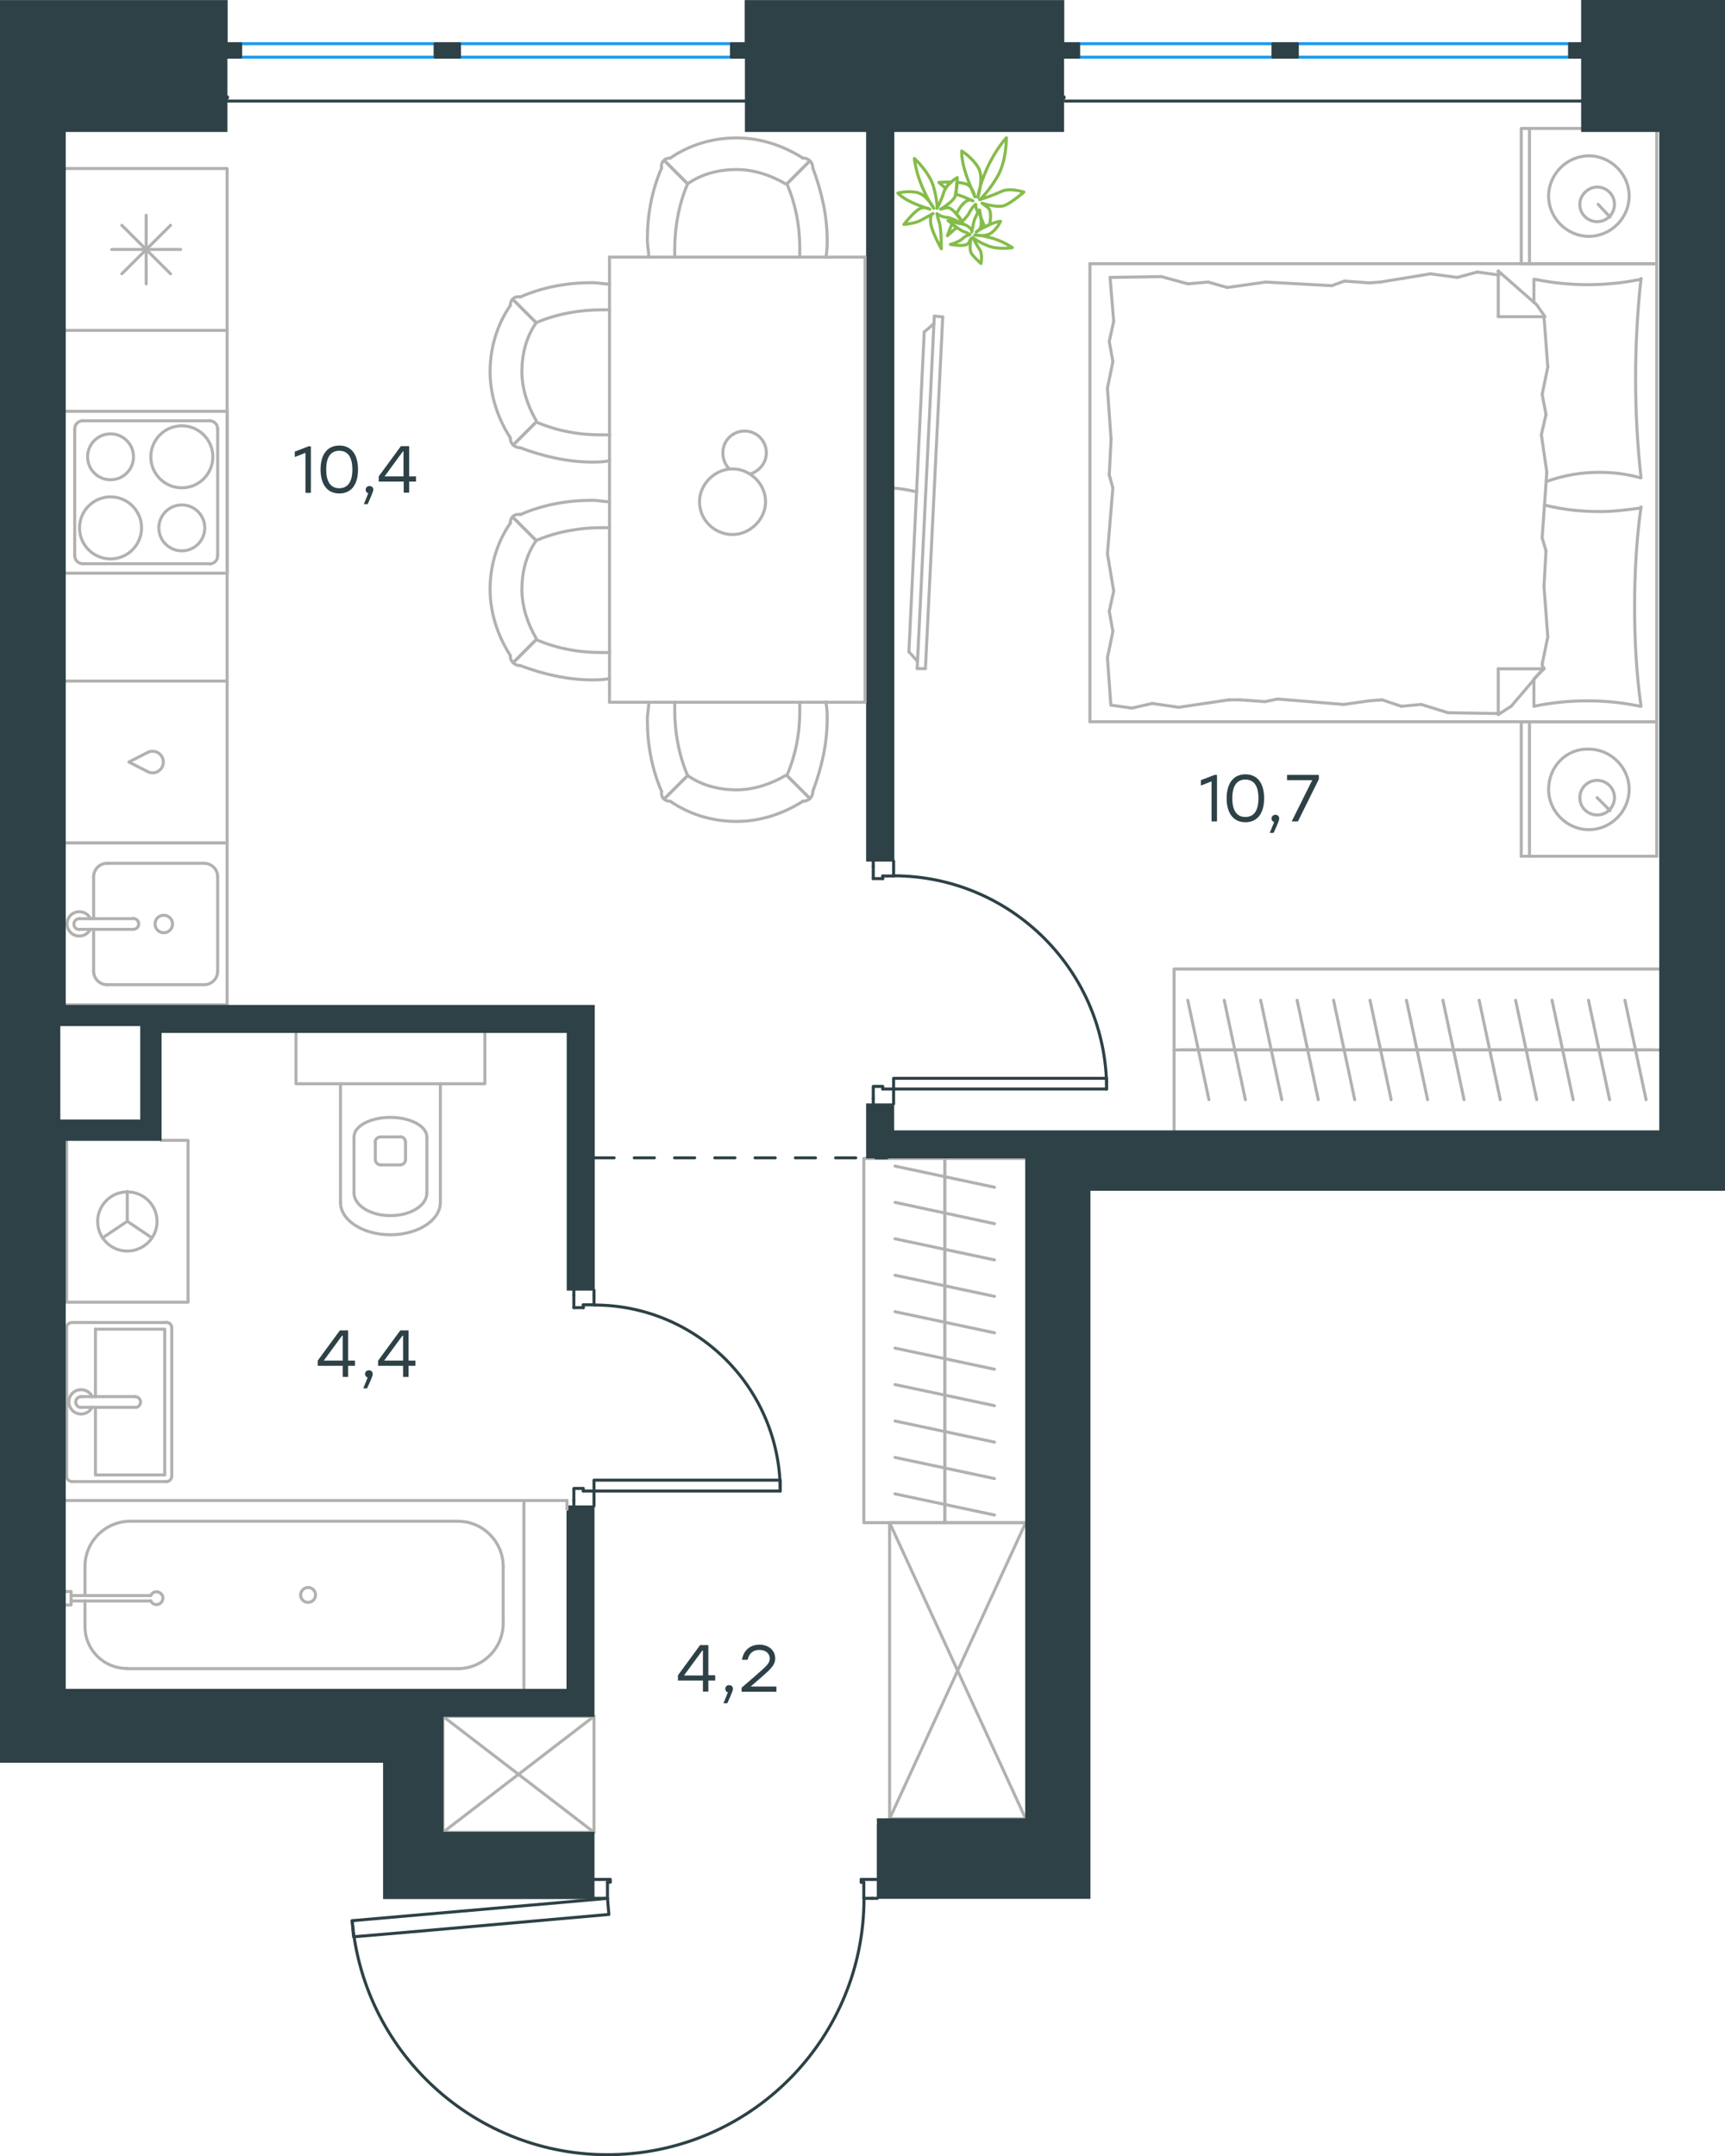 <?xml version="1.0" encoding="utf-8"?>
<!-- Generator: Adobe Illustrator 26.5.0, SVG Export Plug-In . SVG Version: 6.00 Build 0)  -->
<svg version="1.1" id="Слой_1" xmlns="http://www.w3.org/2000/svg" xmlns:xlink="http://www.w3.org/1999/xlink" x="0px" y="0px"
	 viewBox="0 0 856.7 1071" style="enable-background:new 0 0 856.7 1071;" xml:space="preserve">
<style type="text/css">
	.st0{fill:none;stroke:#B2B1B0;stroke-width:1.5;stroke-linecap:round;stroke-linejoin:round;stroke-miterlimit:22.926;}
	.st1{enable-background:new    ;}
	.st2{fill:#2D4146;}
	.st3{fill:none;stroke:#2D4146;stroke-width:1.5;stroke-linecap:round;stroke-linejoin:round;stroke-miterlimit:22.926;}
	.st4{fill:none;stroke:#1D9CEB;stroke-width:1.5;stroke-linecap:round;stroke-linejoin:round;stroke-miterlimit:22.926;}
	
		.st5{fill:none;stroke:#2D4146;stroke-width:1.5;stroke-linecap:round;stroke-linejoin:round;stroke-miterlimit:22.926;stroke-dasharray:10,10,0,0,0,0;}
	.st6{fill:#2D4146;stroke:#2D4146;stroke-width:0.5;stroke-miterlimit:10;}
	.st7{fill:none;stroke:#84BC4A;stroke-width:1.5;stroke-linecap:round;stroke-linejoin:round;stroke-miterlimit:22.926;}
</style>
<g>
	<line class="st0" x1="822.8" y1="358.5" x2="822.8" y2="425.3"/>
	<line class="st0" x1="755.5" y1="425.3" x2="755.5" y2="358.5"/>
	<line class="st0" x1="755.5" y1="358.5" x2="822.8" y2="358.5"/>
	<line class="st0" x1="822.8" y1="425.3" x2="755.5" y2="425.3"/>
	<line class="st0" x1="793.2" y1="396.2" x2="799.6" y2="402.6"/>
	<line class="st0" x1="759.6" y1="425.3" x2="759.6" y2="358.5"/>
	<path class="st0" d="M769.1,392.1c0,10.9,9.1,20,20,20s20-9.1,20-20s-9.1-20-20-20C777.8,371.7,769.1,380.8,769.1,392.1z"/>
	<path class="st0" d="M784.6,396.2c0,5,4.1,8.6,8.6,8.6c5,0,8.6-4.1,8.6-8.6c0-5-4.1-8.6-8.6-8.6
		C788.7,387.6,784.6,391.2,784.6,396.2z"/>
	<line class="st0" x1="822.8" y1="131" x2="822.8" y2="358.5"/>
	<line class="st0" x1="761.8" y1="150.2" x2="761.8" y2="138.7"/>
	<line class="st0" x1="766.8" y1="332.2" x2="744.1" y2="332.2"/>
	<line class="st0" x1="761.8" y1="337.2" x2="766.8" y2="332.2"/>
	<line class="st0" x1="541.3" y1="131" x2="822.8" y2="131"/>
	<line class="st0" x1="744.1" y1="354.9" x2="744.1" y2="332.2"/>
	<line class="st0" x1="822.8" y1="358.5" x2="541.3" y2="358.5"/>
	<line class="st0" x1="744.1" y1="134.6" x2="763.2" y2="151.4"/>
	<line class="st0" x1="763.2" y1="151.4" x2="767.3" y2="157.3"/>
	<line class="st0" x1="761.8" y1="350.8" x2="761.8" y2="337.6"/>
	<line class="st0" x1="766.8" y1="157.3" x2="744.1" y2="157.3"/>
	<line class="st0" x1="766.8" y1="331.7" x2="750.5" y2="350.8"/>
	<line class="st0" x1="750.5" y1="350.8" x2="744.1" y2="354.9"/>
	<line class="st0" x1="744.1" y1="134.6" x2="744.1" y2="157.3"/>
	<line class="st0" x1="550.9" y1="235.9" x2="551.8" y2="218.2"/>
	<line class="st0" x1="553.1" y1="293.6" x2="550" y2="275"/>
	<line class="st0" x1="552.7" y1="313.6" x2="550.9" y2="303.6"/>
	<line class="st0" x1="550.9" y1="303.6" x2="553.1" y2="293.6"/>
	<line class="st0" x1="552.7" y1="242.3" x2="550.9" y2="235.9"/>
	<line class="st0" x1="550" y1="275" x2="552.7" y2="242.3"/>
	<line class="st0" x1="551.7" y1="350.3" x2="550" y2="326.7"/>
	<line class="st0" x1="550" y1="326.7" x2="552.7" y2="313.6"/>
	<line class="st0" x1="553.1" y1="159.6" x2="551.3" y2="137.8"/>
	<line class="st0" x1="552.7" y1="179.6" x2="550.9" y2="169.6"/>
	<line class="st0" x1="550.9" y1="169.6" x2="553.1" y2="159.6"/>
	<line class="st0" x1="551.8" y1="218.2" x2="550" y2="192.8"/>
	<line class="st0" x1="550" y1="192.8" x2="552.7" y2="179.6"/>
	<line class="st0" x1="541.3" y1="131" x2="541.3" y2="358.5"/>
	<path class="st0" d="M815,237.3c-1.8-16.3-2.7-32.7-2.7-49.5c0-16.3,0.9-33.2,2.7-49.5"/>
	<path class="st0" d="M767.9,239.2c9.1-3.2,17.1-4.6,26.7-4.6c6.8,0,13.6,0.9,20,2.7"/>
	<path class="st0" d="M815,138.7c-8.6,1.8-17.7,2.7-26.4,2.7c-9.1,0-17.7-0.9-26.4-2.7"/>
	<path class="st0" d="M815,252.3c-6.8,0.9-13.6,1.8-20,1.8c-9.5,0-18.6-0.9-27.7-3.2"/>
	<line class="st0" x1="686.4" y1="347.6" x2="680" y2="348.1"/>
	<line class="st0" x1="705.9" y1="349.9" x2="695.9" y2="350.8"/>
	<line class="st0" x1="695.9" y1="350.8" x2="686.4" y2="347.6"/>
	<line class="st0" x1="744.1" y1="354.4" x2="719.1" y2="354"/>
	<line class="st0" x1="719.1" y1="354" x2="705.9" y2="349.9"/>
	<line class="st0" x1="628.2" y1="348.5" x2="615.9" y2="347.6"/>
	<line class="st0" x1="680" y1="348.1" x2="667.3" y2="349.9"/>
	<line class="st0" x1="634.5" y1="347.2" x2="628.2" y2="348.5"/>
	<line class="st0" x1="667.3" y1="349.9" x2="634.5" y2="347.2"/>
	<line class="st0" x1="615.9" y1="347.6" x2="610.4" y2="347.6"/>
	<line class="st0" x1="572.2" y1="349.4" x2="562.2" y2="351.7"/>
	<line class="st0" x1="562.2" y1="351.7" x2="552.2" y2="350.3"/>
	<line class="st0" x1="610.4" y1="347.6" x2="585.4" y2="351.3"/>
	<line class="st0" x1="585.4" y1="351.3" x2="572.2" y2="349.4"/>
	<line class="st0" x1="609.5" y1="142.8" x2="615.9" y2="141.9"/>
	<line class="st0" x1="590" y1="141" x2="600" y2="140.1"/>
	<line class="st0" x1="600" y1="140.1" x2="609.5" y2="142.8"/>
	<line class="st0" x1="551.3" y1="137.8" x2="576.8" y2="137.4"/>
	<line class="st0" x1="576.8" y1="137.4" x2="590" y2="141"/>
	<line class="st0" x1="667.7" y1="139.6" x2="680" y2="140.5"/>
	<line class="st0" x1="615.9" y1="141.9" x2="628.6" y2="140.1"/>
	<line class="st0" x1="661.4" y1="141.9" x2="667.7" y2="139.6"/>
	<line class="st0" x1="628.6" y1="140.1" x2="661.4" y2="141.9"/>
	<line class="st0" x1="680" y1="140.5" x2="685.5" y2="140.1"/>
	<line class="st0" x1="743.7" y1="136.5" x2="744.6" y2="136.5"/>
	<line class="st0" x1="723.7" y1="137.8" x2="733.7" y2="135.1"/>
	<line class="st0" x1="733.7" y1="135.1" x2="743.7" y2="136.5"/>
	<line class="st0" x1="685.5" y1="140.1" x2="710.5" y2="136"/>
	<line class="st0" x1="710.5" y1="136" x2="723.7" y2="137.8"/>
	<path class="st0" d="M815,350.8c-2.3-16.3-3.2-32.7-3.2-49.5c0-16.3,0.9-33.2,3.2-49.5"/>
	<path class="st0" d="M761.8,350.8c8.6-1.8,17.7-2.7,26.4-2.7c9.1,0,17.7,0.9,26.4,2.7"/>
	<line class="st0" x1="767.8" y1="273.6" x2="766.8" y2="291.3"/>
	<line class="st0" x1="765.5" y1="215.9" x2="768.2" y2="234.5"/>
	<line class="st0" x1="765.9" y1="195.9" x2="767.8" y2="205.9"/>
	<line class="st0" x1="767.8" y1="205.9" x2="765.5" y2="215.9"/>
	<line class="st0" x1="765.9" y1="267.2" x2="767.8" y2="273.6"/>
	<line class="st0" x1="768.2" y1="234.5" x2="765.9" y2="267.2"/>
	<line class="st0" x1="766.8" y1="157.3" x2="768.7" y2="182.3"/>
	<line class="st0" x1="768.7" y1="182.3" x2="765.9" y2="195.9"/>
	<line class="st0" x1="765.9" y1="329.9" x2="766.4" y2="332.2"/>
	<line class="st0" x1="766.8" y1="291.3" x2="768.7" y2="316.3"/>
	<line class="st0" x1="768.7" y1="316.3" x2="765.9" y2="329.9"/>
	<line class="st0" x1="822.8" y1="63.8" x2="822.8" y2="131"/>
	<line class="st0" x1="755.5" y1="131" x2="755.5" y2="63.8"/>
	<line class="st0" x1="755.9" y1="63.8" x2="822.8" y2="63.8"/>
	<line class="st0" x1="822.8" y1="131" x2="755.9" y2="131"/>
	<line class="st0" x1="793.7" y1="101.5" x2="799.6" y2="107.8"/>
	<line class="st0" x1="759.6" y1="131" x2="759.6" y2="63.8"/>
	<path class="st0" d="M769.1,97.4c0,10.9,9.1,20,20,20s20-9.1,20-20s-9.1-20-20-20C778.2,77.4,769.1,86.5,769.1,97.4z"/>
	<path class="st0" d="M784.6,101.5c0,5,4.1,8.6,8.6,8.6c5,0,8.6-4.1,8.6-8.6c0-5-4.1-8.6-8.6-8.6C788.7,92.9,784.6,96.9,784.6,101.5
		z"/>
</g>
<g>
	<path class="st0" d="M455.2,244.3c-4.6-1.1-9.2-1.9-13.8-1.9"/>
	<line class="st0" x1="464" y1="157" x2="455.5" y2="332.1"/>
	<line class="st0" x1="459.6" y1="332.1" x2="468.2" y2="157.4"/>
	<line class="st0" x1="468.2" y1="157.4" x2="464" y2="157"/>
	<line class="st0" x1="451.4" y1="323.7" x2="459" y2="164.9"/>
	<line class="st0" x1="455.5" y1="328.3" x2="451.4" y2="323.7"/>
	<line class="st0" x1="459" y1="164.9" x2="463.9" y2="160.7"/>
	<line class="st0" x1="459.6" y1="332.1" x2="455.5" y2="332.1"/>
</g>
<g class="st1">
	<path class="st2" d="M154.4,221.7v23.1h-2.7v-19.9l-5.3,2.1v-2.7l6.8-2.6H154.4z"/>
	<path class="st2" d="M177.8,233.2c0,7.6-3.4,11.9-9.3,11.9c-5.8,0-9.3-4.3-9.3-11.9s3.5-11.9,9.3-11.9
		C174.4,221.3,177.8,225.6,177.8,233.2z M175,233.2c0-6.6-2.6-9.3-6.5-9.3s-6.5,2.7-6.5,9.3s2.6,9.3,6.5,9.3S175,239.8,175,233.2z"
		/>
	<path class="st2" d="M182.6,250.4h-1.9l2.2-5.4c-0.8-0.2-1.3-0.9-1.3-1.7c0-1.1,0.8-1.9,1.9-1.9c0.8,0,1.9,0.4,1.9,1.9
		C185.3,243.9,185.2,244.6,182.6,250.4z"/>
	<path class="st2" d="M206.6,239.2h-3.4v5.5h-2.7v-5.5h-12.4v-2.6l11-15h4.1v15h3.4V239.2z M200.4,236.6v-12.4h-0.3l-9.1,12.4
		L200.4,236.6z"/>
</g>
<g class="st1">
	<path class="st2" d="M176.3,678.4h-3.4v5.5h-2.7v-5.5h-12.4v-2.6l11-15h4.1v15h3.4V678.4z M170.2,675.8v-12.4h-0.3l-9.1,12.4
		L170.2,675.8z"/>
	<path class="st2" d="M182.3,689.6h-1.9l2.2-5.4c-0.8-0.2-1.3-0.9-1.3-1.7c0-1.1,0.8-1.9,1.9-1.9c0.8,0,1.9,0.4,1.9,1.9
		C185.1,683.1,185,683.8,182.3,689.6z"/>
	<path class="st2" d="M206.3,678.4h-3.4v5.5h-2.7v-5.5h-12.4v-2.6l11-15h4.1v15h3.4V678.4z M200.2,675.8v-12.4h-0.3l-9.1,12.4
		L200.2,675.8z"/>
</g>
<g class="st1">
	<path class="st2" d="M355.2,834.7h-3.4v5.5h-2.7v-5.5h-12.4v-2.6l11-15h4.1v15h3.4V834.7z M349.1,832.2v-12.4h-0.3l-9.1,12.4
		L349.1,832.2z"/>
	<path class="st2" d="M361.2,846h-1.9l2.2-5.4c-0.8-0.2-1.3-0.9-1.3-1.7c0-1.1,0.8-1.9,1.9-1.9c0.8,0,1.9,0.4,1.9,1.9
		C364,839.4,363.9,840.1,361.2,846z"/>
	<path class="st2" d="M385.6,840.3h-17.3v-2l6.7-5.8c5.6-4.9,7.3-6.3,7.3-8.7c0-2.5-2-4.3-5.2-4.3c-3.3,0-5.1,1.9-5.8,4.9h-2.8
		c0.7-4.6,4-7.5,8.7-7.5c4.7,0,7.8,3,7.8,6.8c0,3.4-2.4,5.5-7.8,10.2l-4.4,3.8h12.8V840.3z"/>
</g>
<g class="st1">
	<path class="st2" d="M604.4,384.9V408h-2.7v-19.9l-5.3,2.1v-2.7l6.8-2.6H604.4z"/>
	<path class="st2" d="M627.8,396.5c0,7.6-3.4,11.9-9.3,11.9c-5.8,0-9.3-4.3-9.3-11.9s3.5-11.9,9.3-11.9
		C624.4,384.6,627.8,388.9,627.8,396.5z M625,396.5c0-6.6-2.6-9.3-6.5-9.3s-6.5,2.7-6.5,9.3s2.6,9.3,6.5,9.3S625,403.1,625,396.5z"
		/>
	<path class="st2" d="M632.5,413.7h-1.9l2.2-5.4c-0.8-0.2-1.3-0.9-1.3-1.7c0-1.1,0.8-1.9,1.9-1.9c0.8,0,1.9,0.4,1.9,1.9
		C635.3,407.2,635.2,407.9,632.5,413.7z"/>
	<path class="st2" d="M655,384.9v2.1l-10.4,21h-3.1l10.2-20.5h-12.5v-2.6H655z"/>
</g>
<line class="st0" x1="469.2" y1="575.4" x2="469.2" y2="593.5"/>
<line class="st0" x1="493.9" y1="589.7" x2="444.5" y2="579.2"/>
<line class="st0" x1="469.2" y1="593.5" x2="469.2" y2="611.6"/>
<line class="st0" x1="493.9" y1="607.8" x2="444.5" y2="597.2"/>
<line class="st0" x1="469.2" y1="611.6" x2="469.2" y2="629.6"/>
<line class="st0" x1="493.9" y1="625.8" x2="444.5" y2="615.3"/>
<line class="st0" x1="469.2" y1="629.6" x2="469.2" y2="647.7"/>
<line class="st0" x1="493.9" y1="643.9" x2="444.5" y2="633.4"/>
<line class="st0" x1="469.2" y1="575.4" x2="469.2" y2="756.3"/>
<line class="st0" x1="469.2" y1="647.7" x2="469.2" y2="665.8"/>
<line class="st0" x1="493.9" y1="662" x2="444.5" y2="651.5"/>
<line class="st0" x1="469.2" y1="665.8" x2="469.2" y2="683.9"/>
<line class="st0" x1="493.9" y1="680.1" x2="444.5" y2="669.6"/>
<line class="st0" x1="469.2" y1="683.9" x2="469.2" y2="702"/>
<line class="st0" x1="493.9" y1="698.2" x2="444.5" y2="687.7"/>
<line class="st0" x1="469.2" y1="702" x2="469.2" y2="720.1"/>
<line class="st0" x1="493.9" y1="716.3" x2="444.5" y2="705.8"/>
<line class="st0" x1="469.2" y1="720.1" x2="469.2" y2="738.2"/>
<line class="st0" x1="493.9" y1="734.4" x2="444.5" y2="723.9"/>
<line class="st0" x1="469.2" y1="738.2" x2="469.2" y2="756.3"/>
<line class="st0" x1="493.9" y1="752.5" x2="444.5" y2="742"/>
<polyline class="st0" points="509.4,756.3 429,756.3 429,575.4 509.4,575.4 "/>
<line class="st0" x1="586.1" y1="521.5" x2="604.2" y2="521.5"/>
<line class="st0" x1="600.4" y1="546.2" x2="589.9" y2="496.8"/>
<line class="st0" x1="604.2" y1="521.5" x2="622.3" y2="521.5"/>
<line class="st0" x1="618.5" y1="546.2" x2="608" y2="496.8"/>
<line class="st0" x1="622.3" y1="521.5" x2="640.4" y2="521.5"/>
<line class="st0" x1="636.6" y1="546.2" x2="626.1" y2="496.8"/>
<line class="st0" x1="640.4" y1="521.5" x2="658.5" y2="521.5"/>
<line class="st0" x1="654.7" y1="546.2" x2="644.2" y2="496.8"/>
<line class="st0" x1="658.5" y1="521.5" x2="676.6" y2="521.5"/>
<line class="st0" x1="672.8" y1="546.2" x2="662.3" y2="496.8"/>
<line class="st0" x1="676.6" y1="521.5" x2="694.7" y2="521.5"/>
<line class="st0" x1="690.9" y1="546.2" x2="680.4" y2="496.8"/>
<line class="st0" x1="694.7" y1="521.5" x2="712.8" y2="521.5"/>
<line class="st0" x1="709" y1="546.2" x2="698.5" y2="496.8"/>
<line class="st0" x1="583.1" y1="521.5" x2="824.3" y2="521.5"/>
<line class="st0" x1="712.8" y1="521.5" x2="730.9" y2="521.5"/>
<line class="st0" x1="727.1" y1="546.2" x2="716.6" y2="496.8"/>
<line class="st0" x1="730.9" y1="521.5" x2="749" y2="521.5"/>
<line class="st0" x1="745.1" y1="546.2" x2="734.6" y2="496.8"/>
<line class="st0" x1="749" y1="521.5" x2="767" y2="521.5"/>
<line class="st0" x1="763.2" y1="546.2" x2="752.7" y2="496.8"/>
<line class="st0" x1="767" y1="521.5" x2="785.1" y2="521.5"/>
<line class="st0" x1="781.3" y1="546.2" x2="770.8" y2="496.8"/>
<line class="st0" x1="785.1" y1="521.5" x2="803.2" y2="521.5"/>
<line class="st0" x1="799.4" y1="546.2" x2="788.9" y2="496.8"/>
<line class="st0" x1="803.2" y1="521.5" x2="821.3" y2="521.5"/>
<line class="st0" x1="817.5" y1="546.2" x2="807" y2="496.8"/>
<polyline class="st0" points="824.3,481.3 583.1,481.3 583.1,561.7 "/>
<line class="st0" x1="47.4" y1="693.7" x2="47.4" y2="660.2"/>
<polyline class="st0" points="47.4,699 47.4,732.6 81.8,732.6 "/>
<polyline class="st0" points="81.8,732.6 81.8,660.2 47.4,660.2 "/>
<path class="st0" d="M85.3,659.5c0-1.5-1.2-2.7-2.7-2.7"/>
<path class="st0" d="M82.6,735.9c1.5,0,2.7-1.2,2.7-2.7"/>
<path class="st0" d="M35.7,656.9c-1.5,0-2.7,1.2-2.7,2.7"/>
<path class="st0" d="M33.1,733.2c0,1.5,1.2,2.7,2.7,2.7"/>
<path class="st0" d="M67.1,699.1c1.5,0,2.7-1.2,2.7-2.7s-1.2-2.7-2.7-2.7"/>
<line class="st0" x1="40.3" y1="693.7" x2="67.1" y2="693.7"/>
<path class="st0" d="M40.3,693.7c-1.5,0-2.7,1.2-2.7,2.7s1.2,2.7,2.7,2.7"/>
<line class="st0" x1="40.3" y1="699" x2="67.1" y2="699"/>
<path class="st0" d="M45.8,693.7c-1.2-2.6-4.1-3.9-6.9-3.3c-2.8,0.6-4.7,3.1-4.7,5.9c0,2.8,2,5.3,4.7,5.9c2.8,0.6,5.6-0.7,6.9-3.3"
	/>
<line class="st0" x1="35.8" y1="656.9" x2="82.7" y2="656.9"/>
<line class="st0" x1="85.3" y1="659.5" x2="85.3" y2="733.2"/>
<line class="st0" x1="82.7" y1="735.9" x2="35.8" y2="735.9"/>
<line class="st0" x1="33.1" y1="733.2" x2="33.1" y2="659.5"/>
<line class="st0" x1="42.2" y1="807.9" x2="42.2" y2="795.2"/>
<path class="st0" d="M74.9,795.2c0.6,1.3,2.1,2.1,3.5,1.7c1.4-0.3,2.5-1.6,2.5-3.1s-1-2.7-2.5-3.1c-1.4-0.3-2.9,0.4-3.5,1.7"/>
<line class="st0" x1="35.3" y1="795.2" x2="74.9" y2="795.2"/>
<line class="st0" x1="35.3" y1="792.5" x2="74.9" y2="792.5"/>
<line class="st0" x1="35.3" y1="790.5" x2="32.4" y2="790.5"/>
<polyline class="st0" points="35.3,790.5 35.3,797.2 32.4,797.2 "/>
<path class="st0" d="M149.3,792.2c0,2,1.6,3.7,3.7,3.7c2,0,3.7-1.6,3.7-3.7c0-2-1.6-3.7-3.7-3.7C151,788.5,149.3,790.2,149.3,792.2"
	/>
<path class="st0" d="M42.2,807.9c0,11.5,9.3,20.8,20.8,20.8"/>
<path class="st0" d="M64.7,755.6c-12.4,0-22.5,10.1-22.5,22.5"/>
<path class="st0" d="M227.4,828.8c12.4,0,22.5-10.1,22.5-22.5"/>
<path class="st0" d="M249.9,778.1c0-12.4-10.1-22.5-22.5-22.5"/>
<line class="st0" x1="42.2" y1="778.1" x2="42.2" y2="792.5"/>
<line class="st0" x1="63" y1="828.8" x2="227.4" y2="828.8"/>
<line class="st0" x1="249.9" y1="806.2" x2="249.9" y2="778.1"/>
<line class="st0" x1="227.4" y1="755.6" x2="64.7" y2="755.6"/>
<polyline class="st0" points="260.2,839.1 260.2,745.3 32.4,745.3 "/>
<path class="st0" d="M186.4,575.9c0,1.5,1.2,2.7,2.7,2.7"/>
<path class="st0" d="M198.7,578.6c1.5,0,2.7-1.2,2.7-2.7"/>
<path class="st0" d="M189,564.7c-1.5,0-2.7,1.2-2.7,2.7"/>
<path class="st0" d="M201.4,567.3c0-1.5-1.2-2.7-2.7-2.7"/>
<line class="st0" x1="186.4" y1="567.3" x2="186.4" y2="575.9"/>
<line class="st0" x1="189" y1="578.6" x2="198.7" y2="578.6"/>
<line class="st0" x1="201.4" y1="575.9" x2="201.4" y2="567.3"/>
<line class="st0" x1="198.7" y1="564.7" x2="189" y2="564.7"/>
<path class="st0" d="M212,564.7c0-5.3-8.1-9.7-18.1-9.7s-18.1,4.3-18.1,9.7"/>
<line class="st0" x1="175.8" y1="592.5" x2="175.8" y2="564.7"/>
<path class="st0" d="M175.8,592.5c0,6.2,8.1,11.3,18.1,11.3s18.1-5,18.1-11.3"/>
<line class="st0" x1="212" y1="592.5" x2="212" y2="564.7"/>
<path class="st0" d="M169.1,597.2c0,8.9,11.1,16.1,24.8,16.1s24.8-7.2,24.8-16.1"/>
<line class="st0" x1="169.1" y1="597.2" x2="169.1" y2="538.3"/>
<line class="st0" x1="218.7" y1="597.2" x2="218.7" y2="538.3"/>
<polyline class="st0" points="147,512.8 147,538.3 240.8,538.3 240.8,512.8 "/>
<g>
	<line class="st0" x1="509.4" y1="903.4" x2="441.8" y2="756.3"/>
	<polyline class="st0" points="441.8,903.4 441.8,756.3 509.4,756.3 441.8,903.4 509.4,903.4 	"/>
</g>
<line class="st0" x1="46.5" y1="435.5" x2="46.5" y2="456.3"/>
<path class="st0" d="M81.3,454.6c-2.4,0-4.3,1.9-4.3,4.3s1.9,4.4,4.3,4.4s4.4-1.9,4.4-4.4C85.7,456.5,83.7,454.6,81.3,454.6"/>
<path class="st0" d="M66.2,461.6c1.5,0,2.7-1.2,2.7-2.7s-1.2-2.7-2.7-2.7"/>
<line class="st0" x1="39.4" y1="456.3" x2="66.2" y2="456.3"/>
<path class="st0" d="M39.4,456.3c-1.5,0-2.7,1.2-2.7,2.7s1.2,2.7,2.7,2.7"/>
<line class="st0" x1="39.4" y1="461.6" x2="66.2" y2="461.6"/>
<path class="st0" d="M44.9,456.3c-1.2-2.6-4.1-3.9-6.9-3.3c-2.8,0.6-4.7,3.1-4.7,5.9s2,5.3,4.7,5.9c2.8,0.6,5.6-0.7,6.9-3.3"/>
<path class="st0" d="M53.2,428.8c-3.7,0-6.7,3-6.7,6.7"/>
<path class="st0" d="M46.5,482.4c0,3.7,3,6.7,6.7,6.7"/>
<path class="st0" d="M108.1,435.5c0-3.7-3-6.7-6.7-6.7"/>
<path class="st0" d="M101.4,489.1c3.7,0,6.7-3,6.7-6.7"/>
<line class="st0" x1="53.2" y1="428.8" x2="101.4" y2="428.8"/>
<line class="st0" x1="108.1" y1="435.5" x2="108.1" y2="482.4"/>
<line class="st0" x1="101.4" y1="489.1" x2="53.2" y2="489.1"/>
<line class="st0" x1="46.5" y1="482.4" x2="46.5" y2="461.6"/>
<polyline class="st0" points="32.4,418.7 112.8,418.7 112.8,499.1 32.4,499.1 "/>
<line class="st0" x1="60.5" y1="136" x2="84.7" y2="111.9"/>
<line class="st0" x1="84.7" y1="136" x2="60.5" y2="111.9"/>
<line class="st0" x1="55.5" y1="123.9" x2="89.7" y2="123.9"/>
<line class="st0" x1="72.6" y1="141" x2="72.6" y2="106.9"/>
<polyline class="st0" points="32.4,83.7 112.8,83.7 112.8,164.1 32.4,164.1 "/>
<path class="st0" d="M74.9,226.9c0,8.5,6.9,15.4,15.4,15.4s15.4-6.9,15.4-15.4s-6.9-15.4-15.4-15.4S74.9,218.4,74.9,226.9"/>
<path class="st0" d="M43.5,226.9c0,6.3,5.1,11.4,11.4,11.4s11.4-5.1,11.4-11.4c0-6.3-5.1-11.4-11.4-11.4S43.5,220.6,43.5,226.9"/>
<path class="st0" d="M39.5,262.2c0,8.5,6.9,15.4,15.4,15.4s15.4-6.9,15.4-15.4s-6.9-15.4-15.4-15.4
	C46.4,246.8,39.5,253.7,39.5,262.2"/>
<path class="st0" d="M78.9,262.2c0,6.3,5.1,11.4,11.4,11.4s11.4-5.1,11.4-11.4c0-6.3-5.1-11.4-11.4-11.4
	C84,250.8,78.9,255.9,78.9,262.2"/>
<path class="st0" d="M41.1,209c-2.2,0-4,1.8-4,4"/>
<path class="st0" d="M108.1,213c0-2.2-1.8-4-4-4"/>
<path class="st0" d="M37.1,276c0,2.2,1.8,4,4,4"/>
<path class="st0" d="M104.1,280.1c2.2,0,4-1.8,4-4"/>
<line class="st0" x1="41.1" y1="209" x2="104.1" y2="209"/>
<line class="st0" x1="37.1" y1="276" x2="37.1" y2="213"/>
<line class="st0" x1="104.1" y1="280" x2="41.1" y2="280"/>
<line class="st0" x1="108.1" y1="213" x2="108.1" y2="276"/>
<polyline class="st0" points="32.4,204.3 112.8,204.3 112.8,284.7 32.4,284.7 "/>
<path class="st0" d="M73.6,383.4c2.2,1,4.9,0.4,6.4-1.6c1.5-1.9,1.5-4.7,0-6.6s-4.2-2.6-6.4-1.6"/>
<polyline class="st0" points="73.6,373.6 64,378.5 73.6,383.4 "/>
<polyline class="st0" points="32.4,338.3 112.8,338.3 112.8,418.7 32.4,418.7 "/>
<g>
	<line class="st0" x1="220" y1="852.5" x2="295" y2="910.1"/>
	<polyline class="st0" points="295,910.1 220,910.1 295,852.5 	"/>
	<polyline class="st0" points="220,910.1 220,852.5 295,852.5 295,910.1 	"/>
</g>
<polyline class="st0" points="51,614.8 63.2,606.6 75.4,614.8 "/>
<line class="st0" x1="63.2" y1="606.6" x2="63.2" y2="591.8"/>
<path class="st0" d="M63.2,621.4c8.1,0,14.8-6.6,14.8-14.7c0-8.1-6.6-14.7-14.8-14.7c-8.1,0-14.7,6.6-14.7,14.7
	C48.5,614.8,55.1,621.4,63.2,621.4"/>
<polyline class="st0" points="33.1,566.4 33.1,646.8 93.4,646.8 93.4,566.4 80,566.4 "/>
<line class="st3" x1="443.8" y1="430.4" x2="443.8" y2="427.7"/>
<polyline class="st3" points="443.8,548.3 443.8,545.6 443.8,540.9 "/>
<line class="st3" x1="443.8" y1="435.1" x2="443.8" y2="430.4"/>
<path class="st3" d="M549.6,540.9c0-58.5-47.4-105.9-105.9-105.9"/>
<line class="st3" x1="433.7" y1="430.4" x2="433.7" y2="436.4"/>
<line class="st3" x1="433.7" y1="545.6" x2="433.7" y2="548.3"/>
<line class="st3" x1="443.8" y1="540.9" x2="438.4" y2="540.9"/>
<polyline class="st3" points="433.7,545.6 433.7,539.6 438.4,539.6 438.4,540.9 "/>
<line class="st3" x1="438.4" y1="435.1" x2="438.4" y2="436.4"/>
<line class="st3" x1="433.7" y1="427.7" x2="433.7" y2="430.4"/>
<line class="st3" x1="443.8" y1="435.1" x2="438.4" y2="435.1"/>
<line class="st3" x1="438.4" y1="436.4" x2="433.7" y2="436.4"/>
<polygon class="st3" points="473.3,540.9 549.6,540.9 549.6,535.6 520.3,535.6 443.8,535.6 443.8,540.9 "/>
<line class="st3" x1="433.1" y1="942.9" x2="435.7" y2="942.9"/>
<polyline class="st3" points="295,942.9 297.7,942.9 301.7,942.9 "/>
<line class="st3" x1="429" y1="942.9" x2="433.1" y2="942.9"/>
<path class="st3" d="M174.9,954c5.9,67.9,64.3,119.1,132.4,116.1s121.8-59,121.8-127.2"/>
<line class="st3" x1="433.1" y1="933.5" x2="427.7" y2="933.5"/>
<line class="st3" x1="297.7" y1="933.5" x2="295" y2="933.5"/>
<line class="st3" x1="301.7" y1="942.9" x2="301.7" y2="934.9"/>
<polyline class="st3" points="297.7,933.5 303.1,933.5 303.1,934.9 301.7,934.9 "/>
<line class="st3" x1="429" y1="934.9" x2="427.7" y2="934.9"/>
<line class="st3" x1="435.7" y1="933.5" x2="433.1" y2="933.5"/>
<line class="st3" x1="429" y1="942.9" x2="429" y2="934.9"/>
<line class="st3" x1="427.7" y1="934.9" x2="427.7" y2="933.5"/>
<polygon class="st3" points="272.4,945.5 174.9,954 175.6,962 204.9,959.5 302.4,950.9 301.7,942.9 "/>
<line class="st3" x1="295" y1="643.4" x2="295" y2="640.8"/>
<polyline class="st3" points="295,748 295,745.3 295,740.6 "/>
<line class="st3" x1="295" y1="648.1" x2="295" y2="643.4"/>
<path class="st3" d="M387.5,740.6c0-51.1-41.4-92.4-92.4-92.4"/>
<line class="st3" x1="285" y1="643.4" x2="285" y2="649.5"/>
<line class="st3" x1="285" y1="745.3" x2="285" y2="748"/>
<line class="st3" x1="295" y1="740.6" x2="289.7" y2="740.6"/>
<polyline class="st3" points="285,745.3 285,739.3 289.7,739.3 289.7,740.6 "/>
<line class="st3" x1="289.7" y1="648.1" x2="289.7" y2="649.5"/>
<line class="st3" x1="285" y1="640.8" x2="285" y2="643.4"/>
<line class="st3" x1="295" y1="648.1" x2="289.7" y2="648.1"/>
<line class="st3" x1="289.7" y1="649.5" x2="285" y2="649.5"/>
<polygon class="st3" points="324.5,740.6 387.5,740.6 387.5,735.2 358.1,735.2 295,735.2 295,740.6 "/>
<line class="st4" x1="119.5" y1="28.4" x2="216.1" y2="28.4"/>
<line class="st4" x1="228.1" y1="28.4" x2="363.3" y2="28.4"/>
<line class="st4" x1="119.5" y1="21.7" x2="216.1" y2="21.7"/>
<line class="st4" x1="228.1" y1="21.7" x2="363.3" y2="21.7"/>
<rect x="107.4" y="21.7" class="st3" width="12.1" height="6.7"/>
<rect x="216.1" y="21.7" class="st3" width="12.1" height="6.7"/>
<rect x="363.3" y="21.7" class="st3" width="12.1" height="6.7"/>
<line class="st3" x1="112.7" y1="50.2" x2="370.1" y2="50.2"/>
<line class="st4" x1="535.7" y1="28.4" x2="632.2" y2="28.4"/>
<line class="st4" x1="644.3" y1="28.4" x2="779.5" y2="28.4"/>
<line class="st4" x1="535.7" y1="21.7" x2="632.2" y2="21.7"/>
<line class="st4" x1="644.3" y1="21.7" x2="779.5" y2="21.7"/>
<rect x="523.6" y="21.7" class="st3" width="12.1" height="6.7"/>
<rect x="632.2" y="21.7" class="st3" width="12.1" height="6.7"/>
<rect x="779.5" y="21.7" class="st3" width="12.1" height="6.7"/>
<line class="st3" x1="528.9" y1="50.2" x2="786.3" y2="50.2"/>
<line class="st0" x1="112.8" y1="164.1" x2="112.8" y2="338.3"/>
<line class="st5" x1="295" y1="575.1" x2="440.5" y2="575.1"/>
<rect x="216.1" y="21.7" class="st6" width="12.1" height="6.7"/>
<rect x="632.2" y="21.7" class="st6" width="12.1" height="6.7"/>
<path class="st6" d="M370.2,65.3h1.7h3.6h31.2h23.4V65h0.3v362.7h1.7h1.7h6.7h1.7h1.7V65h0.3v0.3H491h31.9h3.6h1.7v-16h0.1l0.2-0.1
	l0.2-0.1l0.1-0.1l0.1-0.2l0.1-0.2v-0.2v-0.2l-0.1-0.2l-0.1-0.2l-0.1-0.1l-0.2-0.1l-0.2-0.1h-0.1V28.4h7.6v-6.7h-7.5V0.3H370.1v21.4
	h5.4v6.7l0,0v-6.7h-12.1v6.7h6.8L370.2,65.3L370.2,65.3z M522.8,21.7h0.8v6.7h-0.8V21.7z"/>
<path class="st6" d="M283.3,640.8h1.7h6.7h1.7h1.7V499.4h-1.7H80h-1.7H32.1v-0.3h0.3V65.3h-0.3V65h0.3v0.3h75h3.6h1.7v-16h0.1
	l0.2-0.1l0.2-0.1l0.1-0.1l0.1-0.2l0.1-0.2v-0.2v-0.2l-0.1-0.2l-0.1-0.2l-0.1-0.1l-0.2-0.1l-0.2-0.1h-0.1V28.4h6.8v-6.7h-6.7V0.3H0.2
	V65h0.3l-0.3,0.3v810h29.5h160.8v37.5v16.1V943h81.9H295v-3.4v-26.8v-2.7h-50.5H220v-57.6h65h10v-1.7V748h-1.7h-1.7H285h0l0.1,94.5
	H285v-1.7V748h-1.7h-1.7v91.1h-64.3H32.4V566.4H80v-1.7v-51.9h201.7v128H283.3z M283.3,511.1v-1.7l0,0V511.1z M78.3,501.1H80h211.7
	H78.3L78.3,501.1z M69.9,556.3H29.7v-46.9h40.2V556.3z M76.6,502.8L76.6,502.8h1.7h205H76.6z"/>
<polygon class="st6" points="856.5,482.9 856.2,482.9 856.2,482.7 856.5,482.7 856.5,469.2 856.2,469.2 856.2,469 856.5,469 
	856.5,65.3 856.2,65.3 856.2,65 856.5,65 856.5,0.2 785.5,0.2 785.5,21.7 790.8,21.7 790.8,21.7 779.5,21.7 779.5,28.4 785.5,28.4 
	785.5,65.3 787.2,65.3 790.8,65.3 790.8,65.3 824.3,65.3 824.3,65 824.6,65 824.3,65.5 824.3,561.7 824.6,561.7 824.6,562 
	824.5,562 824.3,562 824.3,561.7 512.1,561.7 443.8,561.7 443.8,548.3 442.1,548.3 440.4,548.3 433.7,548.3 432.1,548.3 
	430.4,548.3 430.4,573.4 430.4,575.1 509.4,575.1 509.7,575.1 509.7,575.4 509.4,575.4 509.4,903.4 509.7,903.4 509.7,903.6 
	509.4,903.4 435.7,903.4 435.7,903.4 435.7,903.6 435.7,903.6 435.8,906.1 435.7,906.1 435.7,939.6 435.7,942.9 541.3,942.9 
	541.3,903.6 541.3,903.4 541.3,593.9 541.3,593.6 541.3,591.2 696.1,591.2 696.4,591.2 706.4,591.2 753.3,591.2 856.5,591.2 "/>
<g>
	<line class="st0" x1="429.6" y1="127.7" x2="429.6" y2="348.8"/>
	<line class="st0" x1="429.6" y1="348.8" x2="302.7" y2="348.8"/>
	<line class="st0" x1="302.7" y1="348.8" x2="302.7" y2="127.7"/>
	<line class="st0" x1="302.7" y1="127.7" x2="429.6" y2="127.7"/>
	<path class="st0" d="M363.8,265.5c8.8,0,16.4-7.6,16.4-16.3c0-8.8-7.6-16.3-16.4-16.3s-16.4,7.6-16.4,16.3
		C347.4,258.4,355,265.5,363.8,265.5z"/>
	<path class="st0" d="M362.2,232.9c-2-2-3.2-4.8-3.2-8c0-6,4.8-10.8,10.8-10.8s10.8,4.8,10.8,10.8c0,4.8-3.2,8.8-7.6,10.4"/>
	<path class="st0" d="M266.3,268.5c-5,7.1-7.1,15.7-7.1,24.3c0,8.6,2.9,17.1,7.1,24.3"/>
	<path class="st0" d="M302.7,249.2c-2.9,0-5.7-0.7-8.6-0.7c-12.1,0-24.3,2.1-35.7,7.1"/>
	<path class="st0" d="M258.4,330.6c11.4,4.3,23.6,7.1,35.7,7.1c2.9,0,5.7,0,8.6-0.7"/>
	<path class="st0" d="M302.7,262.1c-1.4,0-2.9,0-4.3,0c-10.7,0-22.2,2.1-32.2,6.4"/>
	<path class="st0" d="M266.3,317.7c10,4.3,20.7,6.4,32.2,6.4c1.4,0,2.9,0,4.3,0"/>
	<path class="st0" d="M253.4,259.9c-6.4,9.3-10,20.7-10,32.8c0,11.4,3.6,22.8,10,32.8"/>
	<line class="st0" x1="266.3" y1="268.5" x2="254.9" y2="257.1"/>
	<line class="st0" x1="266.3" y1="317.7" x2="254.9" y2="329.1"/>
	<line class="st0" x1="266.3" y1="268.5" x2="254.9" y2="257.1"/>
	<line class="st0" x1="266.3" y1="317.7" x2="254.9" y2="329.1"/>
	<path class="st0" d="M253.4,325.6c0,2.9,2.1,5,5,5"/>
	<path class="st0" d="M258.4,255.6c-2.9-0.6-5,1.4-5,4.3"/>
	<path class="st0" d="M266.3,160.3c-5,7.1-7.1,15.7-7.1,24.3s2.9,17.1,7.1,24.3"/>
	<path class="st0" d="M302.7,141.1c-2.9,0-5.7-0.7-8.6-0.7c-12.1,0-24.3,2.1-35.7,7.1"/>
	<path class="st0" d="M258.4,222.4c11.4,4.3,23.6,7.1,35.7,7.1c2.9,0,5.7,0,8.6-0.7"/>
	<path class="st0" d="M302.7,153.9c-1.4,0-2.9,0-4.3,0c-10.7,0-22.2,2.1-32.2,6.4"/>
	<path class="st0" d="M266.3,209.6c10,4.3,20.7,6.4,32.2,6.4c1.4,0,2.9,0,4.3,0"/>
	<path class="st0" d="M253.4,151.8c-6.4,9.3-10,20.7-10,32.8c0,11.4,3.6,22.8,10,32.8"/>
	<line class="st0" x1="266.3" y1="160.3" x2="254.9" y2="148.9"/>
	<line class="st0" x1="266.3" y1="209.6" x2="254.9" y2="221"/>
	<line class="st0" x1="266.3" y1="160.3" x2="254.9" y2="148.9"/>
	<line class="st0" x1="266.3" y1="209.6" x2="254.9" y2="221"/>
	<path class="st0" d="M253.4,217.4c0,2.9,2.1,5,5,5"/>
	<path class="st0" d="M258.4,147.5c-2.9-0.6-5,1.4-5,4.3"/>
	<path class="st0" d="M341.5,385.2c7.1,5,15.7,7.1,24.3,7.1c8.6,0,17.2-2.9,24.3-7.1"/>
	<path class="st0" d="M322.2,348.8c0,2.9-0.7,5.7-0.7,8.6c0,12.1,2.1,24.3,7.1,35.7"/>
	<path class="st0" d="M403.7,393c4.3-11.4,7.1-23.6,7.1-35.7c0-2.9,0-5.7-0.7-8.6"/>
	<path class="st0" d="M335.1,348.8c0,1.4,0,2.9,0,4.3c0,10.7,2.1,22.1,6.4,32.1"/>
	<path class="st0" d="M390.8,385.2c4.3-10,6.4-20.7,6.4-32.1c0-1.4,0-2.9,0-4.3"/>
	<path class="st0" d="M332.9,398c9.3,6.4,20.7,10,32.9,10c11.4,0,22.9-3.6,32.9-10"/>
	<line class="st0" x1="341.5" y1="385.2" x2="330.1" y2="396.6"/>
	<line class="st0" x1="390.8" y1="385.2" x2="402.2" y2="396.6"/>
	<line class="st0" x1="341.5" y1="385.2" x2="330.1" y2="396.6"/>
	<line class="st0" x1="390.8" y1="385.2" x2="402.2" y2="396.6"/>
	<path class="st0" d="M398.7,398c2.9,0,5-2.1,5-5"/>
	<path class="st0" d="M328.6,393c-0.6,2.9,1.4,5,4.3,5"/>
	<path class="st0" d="M341.5,91.3c7.1-5,15.7-7.1,24.3-7.1c8.6,0,17.2,2.9,24.3,7.1"/>
	<path class="st0" d="M322.2,127.7c0-2.9-0.7-5.7-0.7-8.6c0-12.1,2.1-24.3,7.1-35.7"/>
	<path class="st0" d="M403.7,83.5c4.3,11.4,7.1,23.6,7.1,35.7c0,2.9,0,5.7-0.7,8.6"/>
	<path class="st0" d="M335.1,127.7c0-1.4,0-2.9,0-4.3c0-10.7,2.1-22.1,6.4-32.1"/>
	<path class="st0" d="M390.8,91.3c4.3,10,6.4,20.7,6.4,32.1c0,1.4,0,2.9,0,4.3"/>
	<path class="st0" d="M332.9,78.5c9.3-6.4,20.7-10,32.9-10c11.4,0,22.9,3.6,32.9,10"/>
	<line class="st0" x1="341.5" y1="91.3" x2="330.1" y2="79.9"/>
	<line class="st0" x1="390.8" y1="91.3" x2="402.2" y2="79.9"/>
	<line class="st0" x1="341.5" y1="91.3" x2="330.1" y2="79.9"/>
	<line class="st0" x1="390.8" y1="91.3" x2="402.2" y2="79.9"/>
	<path class="st0" d="M398.7,78.5c2.9,0,5,2.1,5,5"/>
	<path class="st0" d="M328.6,83.5c-0.6-2.9,1.4-5,4.3-5"/>
</g>
<line class="st0" x1="260.2" y1="745.3" x2="281.6" y2="745.3"/>
<line class="st0" x1="281.6" y1="745.3" x2="281.6" y2="749.7"/>
<g>
	<path class="st7" d="M486.5,99.2c0,0,3.9-3.2,8.7-11.2c4.8-8,4.6-19.6,4.6-19.6s-5.3,5.8-9.4,14.8S485.6,98,485.6,98
		s3.1-9,0.5-14.3c-2.9-5.3-8.5-8.7-8.5-8.7s-0.2,3.6,1.5,9.5c1.7,5.8,5.1,13.3,5.1,13.3s-1-5.3-4.6-6.5c-1-0.2-2.7-0.7-4.4-0.7
		c-0.2,1.7-0.2,4.1-0.7,5.8c0.2,0.2,0.7,0.2,0.7,0.2c3.9,1.2,8,3.2,8,3.2s-1.9-1.9-5.3,1.9c-1,1-1.9,2.7-2.9,4.4
		c1,1.2,2.2,2.9,2.9,3.9c1.7-1.7,3.1-3.4,3.6-4.6c1.9-3.4,3.1-3.9,3.1-3.9s-0.2,1.7,1,3.9c0.5-0.7,0.7-1,0.7-1s0.2,1.5,0.7,3.4
		c0.7,1.5,1.5,3.2,1.9,5.1c0.7-0.5,1.5-0.7,2.4-1.2l0.2-0.2c0.7-3.4,0.7-7-0.7-8.2l-3.1-2.4c0,0,8.2,2.7,11.6,1
		c3.4-1.5,9.2-6.5,9.2-6.5s-7.3-2.4-11.4-0.2C492.8,97.2,486.5,99.2,486.5,99.2z M472.4,90.4c-3.1,0-6.1,0.2-6.1,0.2
		s1.5,1.5,3.4,2.9C470.5,92.1,471.2,91.2,472.4,90.4z M473.6,109.1c-0.2,0.2-0.2,0.7-0.5,1c1,0.2,2.4,0.7,3.6,1l0.2-0.2
		C476.3,110.3,475.1,109.6,473.6,109.1z M472.7,111.3c-1.2,3.2-2.2,5.8-2.2,5.8s2.2-1.9,4.6-4.1
		C474.4,112.5,473.4,111.8,472.7,111.3z M489.9,116.9c0,0.2,0.2,0.7,0.2,0.7h0.2c0-0.2,0.2-0.5,0.2-1
		C490.1,116.9,490.1,116.9,489.9,116.9z"/>
	<path class="st7" d="M465.4,103.5c0,0,0.2-3.9-1.9-11.2c-2.4-7.3-9.4-13.6-9.4-13.6s0.7,6.8,3.9,14.1c3.1,7.3,5.8,10.7,5.8,10.7
		s-3.1-6.3-8-7.8c-4.8-1.2-9.9,0.2-9.9,0.2s1.9,2.2,6.5,4.4c4.6,2.2,9.4,3.6,9.4,3.6s-2.4-1.5-5.1-0.2c-2.9,1.5-7.8,7.8-7.8,7.8
		s5.8-0.5,8.7-2.2c2.9-1.7,5.8-3.2,5.8-3.2s-1.7,0.2-1.2,4.6s5.3,12.9,5.3,12.9s0-10.2-1-13.1s-1.2-4.4-1.2-4.4s1.9,1.7,5.1,1.9
		c2.4,0.2,5.3,2.2,7.3,3.2c0.2,0.2,0.7,0.2,0.7,0.2c-1-1.7-5.3-9-8.2-8.2l-3.1,0.7c0,0,6.3-3.6,7.3-6.5s1-9.2,1-9.2
		s-5.3,3.2-6.5,6.8C467.8,98.9,465.4,103.5,465.4,103.5z"/>
	<path class="st7" d="M483.1,117.9c0,0,1.9,1.9,7.3,4.1c5.3,2.2,12.4,1,12.4,1s-4.1-2.9-9.7-4.6c-5.8-1.7-9-1.7-9-1.7s5.1,1.2,8.2-1
		s4.6-5.8,4.6-5.8s-2.2,0.2-5.6,1.7s-6.5,3.6-6.5,3.6s1.9-0.7,2.4-2.9c0.5-2.2-0.7-8-0.7-8s-2.4,3.6-2.9,6.1c-0.5,2.4-1,4.9-1,4.9
		s0.7-1-1.9-2.9c-2.7-1.9-9.9-2.9-9.9-2.9s5.8,4.9,8,5.6s2.9,1.5,2.9,1.5s-1.9,0.2-3.6,1.9c-1.7,1.7-6.1,2.9-6.1,2.9s7.8,1.5,9-0.7
		l1.2-2.2c0,0-1,5.3,0.2,7.3c1.2,1.9,4.8,5.1,4.8,5.1s1-4.6-0.7-7C484.8,121.3,483.1,117.9,483.1,117.9z"/>
</g>
</svg>
